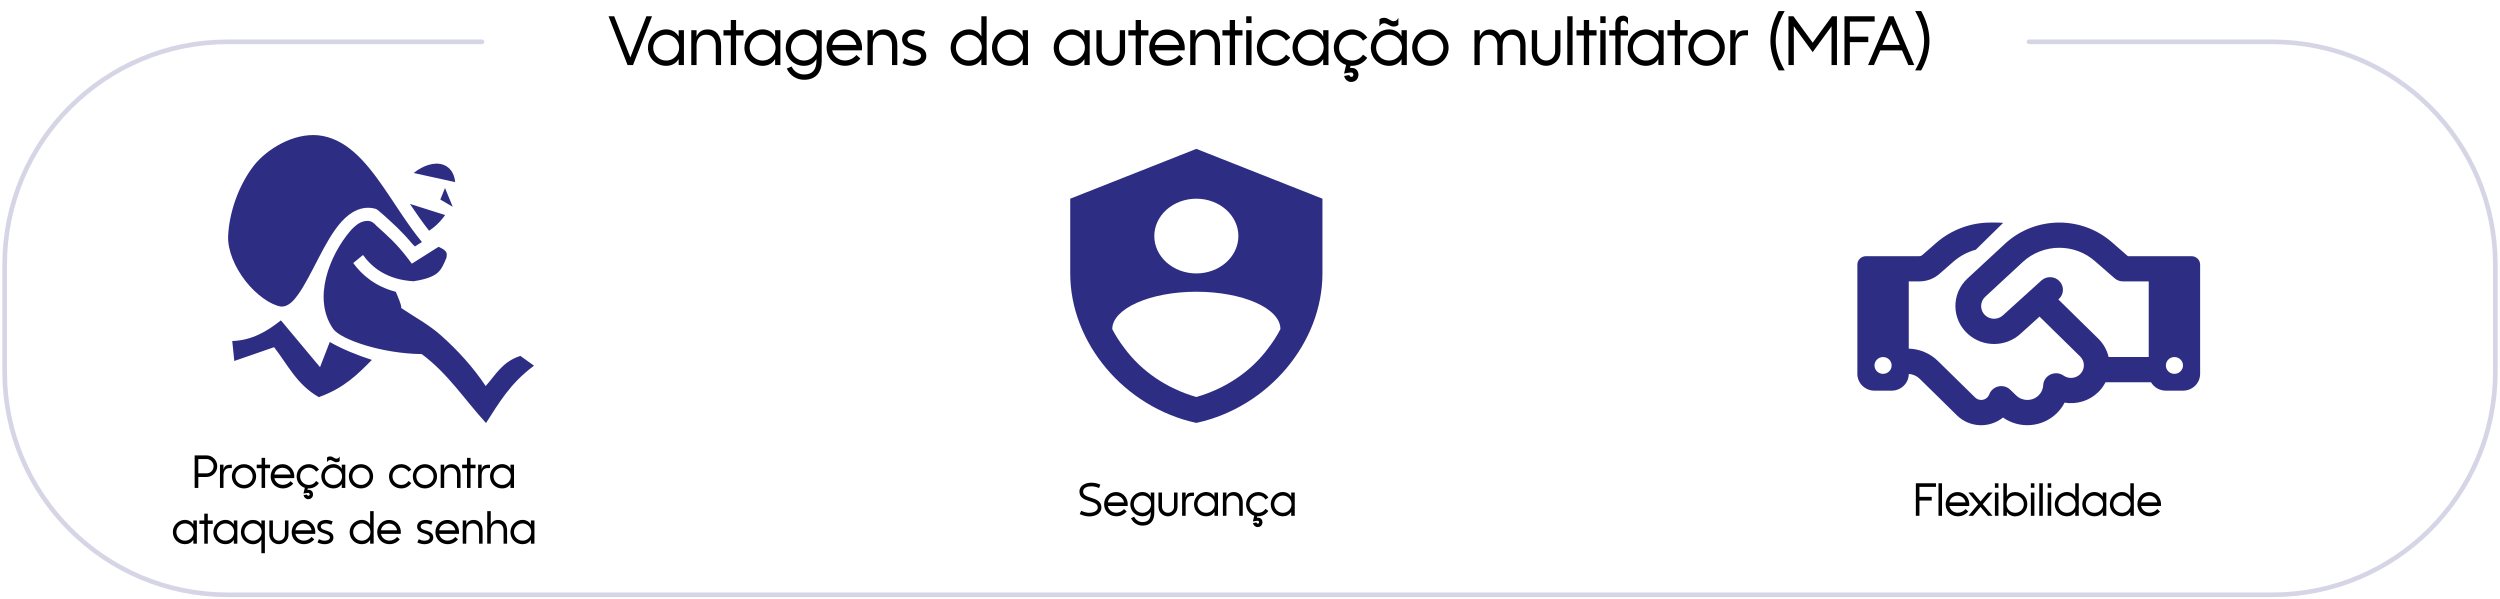 <svg width="538" height="129" viewBox="0 0 538 129" fill="none" xmlns="http://www.w3.org/2000/svg">
<path d="M42.675 98.784V101.865H44.428C45.297 101.865 45.966 101.196 45.966 100.327C45.966 99.482 45.278 98.784 44.428 98.784H42.675ZM42.675 102.646V105H41.889V97.998H44.428C45.722 97.998 46.748 99.038 46.748 100.327C46.748 101.611 45.717 102.646 44.428 102.646H42.675ZM48.095 100V101.06C48.33 100.034 48.965 100 49.887 100V100.732H49.389C48.452 100.732 48.095 101.46 48.095 102.3V105H47.339V100H48.095ZM52.509 105.112C51.045 105.112 49.897 103.979 49.897 102.51C49.897 101.064 51.064 99.888 52.509 99.888C53.96 99.888 55.122 101.06 55.122 102.51C55.122 103.97 53.965 105.112 52.509 105.112ZM50.649 102.505C50.649 103.55 51.469 104.355 52.509 104.355C53.549 104.355 54.37 103.545 54.37 102.505C54.37 101.47 53.545 100.645 52.509 100.645C51.474 100.645 50.649 101.47 50.649 102.505ZM55.244 100.757V100H56.294V98.54H57.05V100H58.12V100.757H57.05V105H56.294V100.757H55.244ZM59.047 102.114H62.534C62.129 100.166 59.37 100.21 59.047 102.114ZM63.105 104.072C61.465 105.996 58.247 105.107 58.247 102.505C58.247 101.079 59.345 99.893 60.791 99.893C62.422 99.893 63.501 101.328 63.315 102.891H59.047C59.223 103.765 59.98 104.341 60.864 104.341C61.523 104.341 62.104 104.053 62.534 103.555L63.105 104.072ZM68.632 101.069L68.017 101.504C67.031 99.946 64.585 100.645 64.585 102.505C64.585 104.37 67.046 105.049 68.022 103.501L68.628 103.955C68.1 104.751 67.187 105.176 66.24 105.103L66.162 105.41H66.416C67.695 105.41 67.705 107.427 66.303 107.427C65.82 107.427 65.405 107.031 65.317 106.567L66.049 106.426C66.088 106.567 66.211 106.694 66.367 106.694C66.728 106.694 66.723 106.069 66.347 106.069C65.996 106.069 65.649 106.162 65.302 106.221L65.595 104.98C64.521 104.624 63.833 103.638 63.833 102.51C63.833 101.064 65 99.888 66.445 99.888C67.329 99.888 68.149 100.327 68.632 101.069ZM73.549 104.141C73.154 104.795 72.514 105.112 71.757 105.112C70.293 105.112 69.145 103.979 69.145 102.51C69.145 100.049 72.373 98.911 73.549 100.884V100H74.306V105H73.549V104.141ZM69.897 102.505C69.897 103.55 70.717 104.355 71.757 104.355C72.797 104.355 73.618 103.545 73.618 102.505C73.618 101.47 72.793 100.645 71.757 100.645C70.722 100.645 69.897 101.47 69.897 102.505ZM70.376 98.457C70.571 98.262 70.815 98.223 71.079 98.223C71.616 98.223 71.958 98.706 72.402 98.706C72.768 98.706 72.924 98.53 73.095 98.228V99.238C72.91 99.414 72.651 99.478 72.402 99.478C71.841 99.478 71.547 99.004 71.079 99.004C70.713 99.004 70.546 99.175 70.376 99.478V98.457ZM77.685 105.112C76.22 105.112 75.073 103.979 75.073 102.51C75.073 101.064 76.24 99.888 77.685 99.888C79.135 99.888 80.297 101.06 80.297 102.51C80.297 103.97 79.14 105.112 77.685 105.112ZM75.825 102.505C75.825 103.55 76.645 104.355 77.685 104.355C78.725 104.355 79.546 103.545 79.546 102.505C79.546 101.47 78.72 100.645 77.685 100.645C76.65 100.645 75.825 101.47 75.825 102.505ZM88.515 101.069L87.9 101.504C86.914 99.946 84.467 100.64 84.467 102.505C84.467 104.37 86.928 105.049 87.905 103.501L88.51 103.955C87.124 106.055 83.716 105.137 83.716 102.51C83.716 101.064 84.882 99.888 86.328 99.888C87.212 99.888 88.032 100.327 88.515 101.069ZM91.445 105.112C89.98 105.112 88.833 103.979 88.833 102.51C88.833 101.064 90 99.888 91.445 99.888C92.895 99.888 94.057 101.06 94.057 102.51C94.057 103.97 92.9 105.112 91.445 105.112ZM89.585 102.505C89.585 103.55 90.405 104.355 91.445 104.355C92.485 104.355 93.305 103.545 93.305 102.505C93.305 101.47 92.48 100.645 91.445 100.645C90.41 100.645 89.585 101.47 89.585 102.505ZM95.591 100V100.928C95.883 100.225 96.43 99.888 97.187 99.888C98.54 99.888 99.106 100.942 99.106 102.173V105H98.349V102.183C98.349 101.289 97.924 100.645 96.967 100.645C96.04 100.645 95.591 101.309 95.591 102.183V105H94.834V100H95.591ZM99.453 100.757V100H100.503V98.54H101.259V100H102.329V100.757H101.259V105H100.503V100.757H99.453ZM103.652 100V101.06C103.886 100.034 104.521 100 105.444 100V100.732H104.946C104.008 100.732 103.652 101.46 103.652 102.3V105H102.895V100H103.652ZM109.858 104.141C109.463 104.795 108.823 105.112 108.066 105.112C106.601 105.112 105.454 103.979 105.454 102.51C105.454 100.049 108.681 98.911 109.858 100.884V100H110.615V105H109.858V104.141ZM106.206 102.505C106.206 103.55 107.026 104.355 108.066 104.355C109.106 104.355 109.926 103.545 109.926 102.505C109.926 101.47 109.101 100.645 108.066 100.645C107.031 100.645 106.206 101.47 106.206 102.505ZM41.606 116.141C41.211 116.795 40.571 117.112 39.814 117.112C38.349 117.112 37.202 115.979 37.202 114.51C37.202 112.049 40.429 110.911 41.606 112.884V112H42.363V117H41.606V116.141ZM37.954 114.505C37.954 115.55 38.774 116.355 39.814 116.355C40.854 116.355 41.674 115.545 41.674 114.505C41.674 113.47 40.849 112.645 39.814 112.645C38.779 112.645 37.954 113.47 37.954 114.505ZM42.91 112.757V112H43.96V110.54H44.716V112H45.786V112.757H44.716V117H43.96V112.757H42.91ZM50.317 116.141C49.922 116.795 49.282 117.112 48.525 117.112C47.06 117.112 45.913 115.979 45.913 114.51C45.913 112.049 49.14 110.911 50.317 112.884V112H51.074V117H50.317V116.141ZM46.665 114.505C46.665 115.55 47.485 116.355 48.525 116.355C49.565 116.355 50.385 115.545 50.385 114.505C50.385 113.47 49.56 112.645 48.525 112.645C47.49 112.645 46.665 113.47 46.665 114.505ZM56.245 116.121C55.078 118.079 51.84 116.961 51.84 114.49C51.84 113.021 52.988 111.888 54.453 111.888C55.21 111.888 55.849 112.205 56.245 112.859V112H57.002V119.046H56.245V116.121ZM52.592 114.495C52.592 115.53 53.418 116.355 54.453 116.355C55.488 116.355 56.313 115.53 56.313 114.495C56.313 113.455 55.493 112.645 54.453 112.645C53.413 112.645 52.592 113.45 52.592 114.495ZM58.73 112V115.057C58.73 115.77 59.311 116.351 60.024 116.351C60.742 116.351 61.318 115.774 61.318 115.057V112H62.075V115.057C62.075 116.194 61.162 117.112 60.024 117.112C58.882 117.112 57.968 116.199 57.968 115.057V112H58.73ZM63.569 114.114H67.055C66.65 112.166 63.891 112.21 63.569 114.114ZM67.627 116.072C65.986 117.996 62.768 117.107 62.768 114.505C62.768 113.079 63.867 111.893 65.312 111.893C66.943 111.893 68.022 113.328 67.837 114.891H63.569C63.745 115.765 64.502 116.341 65.385 116.341C66.045 116.341 66.626 116.053 67.055 115.555L67.627 116.072ZM71.313 112.923C70.966 112.767 70.551 112.645 70.171 112.645C69.736 112.645 69.043 112.752 69.043 113.323C69.043 114.451 71.753 113.87 71.753 115.691C71.753 116.712 70.737 117.112 69.863 117.112C69.331 117.112 68.803 116.971 68.33 116.736L68.632 116.038C69.013 116.224 69.428 116.36 69.858 116.36C70.263 116.36 70.996 116.204 70.996 115.682C70.996 114.588 68.281 115.042 68.281 113.318C68.281 112.293 69.282 111.888 70.166 111.888C70.654 111.888 71.142 112.015 71.587 112.215L71.313 112.923ZM79.653 116.141C79.257 116.795 78.618 117.112 77.861 117.112C76.396 117.112 75.249 115.979 75.249 114.51C75.249 112.049 78.476 110.911 79.653 112.884V109.998H80.41V117H79.653V116.141ZM76.001 114.505C76.001 115.55 76.821 116.355 77.861 116.355C78.901 116.355 79.721 115.545 79.721 114.505C79.721 113.47 78.896 112.645 77.861 112.645C76.826 112.645 76.001 113.47 76.001 114.505ZM81.977 114.114H85.463C85.058 112.166 82.299 112.21 81.977 114.114ZM86.035 116.072C84.394 117.996 81.176 117.107 81.176 114.505C81.176 113.079 82.275 111.893 83.72 111.893C85.351 111.893 86.43 113.328 86.245 114.891H81.977C82.153 115.765 82.91 116.341 83.794 116.341C84.453 116.341 85.034 116.053 85.463 115.555L86.035 116.072ZM92.797 112.923C92.451 112.767 92.036 112.645 91.655 112.645C91.22 112.645 90.527 112.752 90.527 113.323C90.527 114.451 93.237 113.87 93.237 115.691C93.237 116.712 92.221 117.112 91.347 117.112C90.815 117.112 90.288 116.971 89.814 116.736L90.117 116.038C90.498 116.224 90.913 116.36 91.342 116.36C91.748 116.36 92.48 116.204 92.48 115.682C92.48 114.588 89.765 115.042 89.765 113.318C89.765 112.293 90.766 111.888 91.65 111.888C92.138 111.888 92.627 112.015 93.071 112.215L92.797 112.923ZM94.507 114.114H97.993C97.588 112.166 94.829 112.21 94.507 114.114ZM98.564 116.072C96.924 117.996 93.706 117.107 93.706 114.505C93.706 113.079 94.804 111.893 96.25 111.893C97.88 111.893 98.96 113.328 98.774 114.891H94.507C94.682 115.765 95.439 116.341 96.323 116.341C96.982 116.341 97.563 116.053 97.993 115.555L98.564 116.072ZM100.337 112V112.928C100.63 112.225 101.176 111.888 101.933 111.888C103.286 111.888 103.852 112.942 103.852 114.173V117H103.095V114.183C103.095 113.289 102.671 112.645 101.714 112.645C100.786 112.645 100.337 113.309 100.337 114.183V117H99.58V112H100.337ZM105.61 109.998V112.928C105.903 112.225 106.45 111.888 107.207 111.888C108.559 111.888 109.126 112.942 109.126 114.173V117H108.369V114.183C108.369 113.289 107.944 112.645 106.987 112.645C106.059 112.645 105.61 113.309 105.61 114.183V117H104.853V109.998H105.61ZM114.253 116.141C113.857 116.795 113.217 117.112 112.461 117.112C110.996 117.112 109.848 115.979 109.848 114.51C109.848 112.049 113.076 110.911 114.253 112.884V112H115.009V117H114.253V116.141ZM110.6 114.505C110.6 115.55 111.421 116.355 112.461 116.355C113.501 116.355 114.321 115.545 114.321 114.505C114.321 113.47 113.496 112.645 112.461 112.645C111.425 112.645 110.6 113.47 110.6 114.505Z" fill="black"/>
<path d="M232.664 109.926C233.22 110.16 233.826 110.36 234.436 110.36C235.115 110.36 236.238 110.072 236.238 109.218C236.238 107.426 232.302 108.329 232.302 105.785C232.302 104.394 233.704 103.876 234.885 103.876C235.51 103.876 236.228 104.032 236.795 104.301L236.511 105.023C235.999 104.809 235.447 104.657 234.89 104.657C234.153 104.657 233.084 104.848 233.084 105.79C233.084 107.572 237.019 106.645 237.019 109.223C237.019 110.59 235.598 111.137 234.436 111.137C233.718 111.137 233.015 110.912 232.361 110.639L232.664 109.926ZM238.406 108.114H241.892C241.487 106.166 238.728 106.21 238.406 108.114ZM242.464 110.072C240.823 111.996 237.605 111.107 237.605 108.505C237.605 107.079 238.704 105.893 240.149 105.893C241.78 105.893 242.859 107.328 242.673 108.891H238.406C238.582 109.765 239.339 110.341 240.222 110.341C240.881 110.341 241.463 110.053 241.892 109.555L242.464 110.072ZM247.644 110.141C247.249 110.795 246.609 111.112 245.852 111.112C244.387 111.112 243.24 109.979 243.24 108.51C243.24 106.049 246.467 104.911 247.644 106.884V106H248.401V110.424C248.401 112.045 247.556 113.114 245.877 113.114C244.783 113.114 243.845 112.499 243.386 111.508L244.085 111.205C244.412 111.923 245.09 112.353 245.877 112.353C247.127 112.353 247.63 111.605 247.644 110.424V110.141ZM243.992 108.505C243.992 109.55 244.812 110.355 245.852 110.355C246.892 110.355 247.713 109.545 247.713 108.505C247.713 107.47 246.887 106.645 245.852 106.645C244.817 106.645 243.992 107.47 243.992 108.505ZM250.061 106V109.057C250.061 109.77 250.642 110.351 251.355 110.351C252.073 110.351 252.649 109.774 252.649 109.057V106H253.406V109.057C253.406 110.194 252.493 111.112 251.355 111.112C250.213 111.112 249.299 110.199 249.299 109.057V106H250.061ZM255.149 106V107.06C255.383 106.034 256.018 106 256.941 106V106.732H256.443C255.506 106.732 255.149 107.46 255.149 108.3V111H254.392V106H255.149ZM261.355 110.141C260.96 110.795 260.32 111.112 259.563 111.112C258.098 111.112 256.951 109.979 256.951 108.51C256.951 106.049 260.178 104.911 261.355 106.884V106H262.112V111H261.355V110.141ZM257.703 108.505C257.703 109.55 258.523 110.355 259.563 110.355C260.603 110.355 261.423 109.545 261.423 108.505C261.423 107.47 260.598 106.645 259.563 106.645C258.528 106.645 257.703 107.47 257.703 108.505ZM263.923 106V106.928C264.216 106.225 264.763 105.888 265.52 105.888C266.873 105.888 267.439 106.942 267.439 108.173V111H266.682V108.183C266.682 107.289 266.257 106.645 265.3 106.645C264.373 106.645 263.923 107.309 263.923 108.183V111H263.167V106H263.923ZM272.952 107.069L272.337 107.504C271.35 105.946 268.904 106.645 268.904 108.505C268.904 110.37 271.365 111.049 272.341 109.501L272.947 109.955C272.42 110.751 271.506 111.176 270.559 111.103L270.481 111.41H270.735C272.014 111.41 272.024 113.427 270.623 113.427C270.139 113.427 269.724 113.031 269.636 112.567L270.369 112.426C270.408 112.567 270.53 112.694 270.686 112.694C271.047 112.694 271.043 112.069 270.667 112.069C270.315 112.069 269.968 112.162 269.622 112.221L269.915 110.98C268.84 110.624 268.152 109.638 268.152 108.51C268.152 107.064 269.319 105.888 270.764 105.888C271.648 105.888 272.468 106.327 272.952 107.069ZM277.869 110.141C277.473 110.795 276.834 111.112 276.077 111.112C274.612 111.112 273.464 109.979 273.464 108.51C273.464 106.049 276.692 104.911 277.869 106.884V106H278.626V111H277.869V110.141ZM274.216 108.505C274.216 109.55 275.037 110.355 276.077 110.355C277.117 110.355 277.937 109.545 277.937 108.505C277.937 107.47 277.112 106.645 276.077 106.645C275.042 106.645 274.216 107.47 274.216 108.505Z" fill="black"/>
<path d="M412.292 103.998H416.623V104.77H413.063V106.923H415.705V107.709H413.063V111H412.292V103.998ZM417.165 111V103.998H417.922V111H417.165ZM419.509 108.114H422.995C422.59 106.166 419.831 106.21 419.509 108.114ZM423.566 110.072C421.926 111.996 418.708 111.107 418.708 108.505C418.708 107.079 419.807 105.893 421.252 105.893C422.883 105.893 423.962 107.328 423.776 108.891H419.509C419.684 109.765 420.441 110.341 421.325 110.341C421.984 110.341 422.565 110.053 422.995 109.555L423.566 110.072ZM427.819 106H428.806L426.696 108.5L428.791 111H427.805L426.198 109.091L424.597 111H423.61L425.71 108.51L423.605 106H424.597L426.208 107.919L427.819 106ZM429.304 111V106H430.065V111H429.304ZM429.304 104.975V103.998H430.065V104.975H429.304ZM431.877 106.859C432.267 106.2 432.912 105.888 433.669 105.888C435.134 105.888 436.281 107.021 436.281 108.49C436.281 110.976 433.024 112.074 431.877 110.121V111H431.12V103.998H431.877V106.859ZM435.529 108.495C435.529 107.45 434.709 106.645 433.669 106.645C432.629 106.645 431.808 107.455 431.808 108.495C431.808 109.53 432.634 110.355 433.669 110.355C434.704 110.355 435.529 109.53 435.529 108.495ZM437.038 111V106H437.8V111H437.038ZM437.038 104.975V103.998H437.8V104.975H437.038ZM438.854 111V103.998H439.611V111H438.854ZM440.661 111V106H441.423V111H440.661ZM440.661 104.975V103.998H441.423V104.975H440.661ZM446.589 110.141C446.193 110.795 445.554 111.112 444.797 111.112C443.332 111.112 442.184 109.979 442.184 108.51C442.184 106.049 445.412 104.911 446.589 106.884V103.998H447.346V111H446.589V110.141ZM442.936 108.505C442.936 109.55 443.757 110.355 444.797 110.355C445.837 110.355 446.657 109.545 446.657 108.505C446.657 107.47 445.832 106.645 444.797 106.645C443.762 106.645 442.936 107.47 442.936 108.505ZM452.516 110.141C452.121 110.795 451.481 111.112 450.724 111.112C449.26 111.112 448.112 109.979 448.112 108.51C448.112 106.049 451.34 104.911 452.516 106.884V106H453.273V111H452.516V110.141ZM448.864 108.505C448.864 109.55 449.684 110.355 450.724 110.355C451.765 110.355 452.585 109.545 452.585 108.505C452.585 107.47 451.76 106.645 450.724 106.645C449.689 106.645 448.864 107.47 448.864 108.505ZM458.444 110.141C458.049 110.795 457.409 111.112 456.652 111.112C455.187 111.112 454.04 109.979 454.04 108.51C454.04 106.049 457.267 104.911 458.444 106.884V103.998H459.201V111H458.444V110.141ZM454.792 108.505C454.792 109.55 455.612 110.355 456.652 110.355C457.692 110.355 458.513 109.545 458.513 108.505C458.513 107.47 457.687 106.645 456.652 106.645C455.617 106.645 454.792 107.47 454.792 108.505ZM460.768 108.114H464.255C463.849 106.166 461.091 106.21 460.768 108.114ZM464.826 110.072C463.185 111.996 459.968 111.107 459.968 108.505C459.968 107.079 461.066 105.893 462.512 105.893C464.142 105.893 465.222 107.328 465.036 108.891H460.768C460.944 109.765 461.701 110.341 462.585 110.341C463.244 110.341 463.825 110.053 464.255 109.555L464.826 110.072Z" fill="black"/>
<path d="M139.104 3.497H140.32L136.225 14H135.053L130.959 3.497H132.175L135.647 12.359L139.104 3.497ZM146.047 12.711C145.454 13.692 144.494 14.168 143.359 14.168C141.162 14.168 139.441 12.469 139.441 10.265C139.441 6.573 144.282 4.867 146.047 7.826V6.5H147.182V14H146.047V12.711ZM140.569 10.257C140.569 11.825 141.799 13.033 143.359 13.033C144.919 13.033 146.15 11.817 146.15 10.257C146.15 8.705 144.912 7.467 143.359 7.467C141.806 7.467 140.569 8.705 140.569 10.257ZM149.9 6.5V7.892C150.339 6.837 151.159 6.332 152.295 6.332C154.323 6.332 155.173 7.914 155.173 9.759V14H154.038V9.774C154.038 8.434 153.401 7.467 151.965 7.467C150.573 7.467 149.9 8.463 149.9 9.774V14H148.764V6.5H149.9ZM155.693 7.635V6.5H157.268V4.31H158.403V6.5H160.007V7.635H158.403V14H157.268V7.635H155.693ZM166.804 12.711C166.211 13.692 165.251 14.168 164.116 14.168C161.919 14.168 160.197 12.469 160.197 10.265C160.197 6.573 165.039 4.867 166.804 7.826V6.5H167.939V14H166.804V12.711ZM161.325 10.257C161.325 11.825 162.556 13.033 164.116 13.033C165.676 13.033 166.906 11.817 166.906 10.257C166.906 8.705 165.669 7.467 164.116 7.467C162.563 7.467 161.325 8.705 161.325 10.257ZM175.696 12.711C175.102 13.692 174.143 14.168 173.008 14.168C170.81 14.168 169.089 12.469 169.089 10.265C169.089 6.573 173.93 4.867 175.696 7.826V6.5H176.831V13.136C176.831 15.567 175.564 17.171 173.044 17.171C171.404 17.171 169.997 16.248 169.309 14.762L170.356 14.308C170.847 15.384 171.865 16.029 173.044 16.029C174.919 16.029 175.674 14.908 175.696 13.136V12.711ZM170.217 10.257C170.217 11.825 171.447 13.033 173.008 13.033C174.568 13.033 175.798 11.817 175.798 10.257C175.798 8.705 174.56 7.467 173.008 7.467C171.455 7.467 170.217 8.705 170.217 10.257ZM179.079 9.671H184.309C183.701 6.749 179.563 6.815 179.079 9.671ZM185.166 12.608C182.705 15.494 177.878 14.161 177.878 10.257C177.878 8.119 179.526 6.339 181.694 6.339C184.14 6.339 185.759 8.492 185.481 10.836H179.079C179.343 12.147 180.478 13.011 181.804 13.011C182.793 13.011 183.664 12.579 184.309 11.832L185.166 12.608ZM187.824 6.5V7.892C188.264 6.837 189.084 6.332 190.219 6.332C192.248 6.332 193.098 7.914 193.098 9.759V14H191.963V9.774C191.963 8.434 191.325 7.467 189.89 7.467C188.498 7.467 187.824 8.463 187.824 9.774V14H186.689V6.5H187.824ZM198.679 7.884C198.159 7.65 197.536 7.467 196.965 7.467C196.313 7.467 195.273 7.628 195.273 8.485C195.273 10.177 199.338 9.305 199.338 12.037C199.338 13.568 197.815 14.168 196.504 14.168C195.705 14.168 194.914 13.956 194.204 13.604L194.658 12.557C195.229 12.835 195.852 13.04 196.496 13.04C197.104 13.04 198.203 12.806 198.203 12.023C198.203 10.382 194.131 11.063 194.131 8.478C194.131 6.939 195.632 6.332 196.958 6.332C197.69 6.332 198.423 6.522 199.089 6.822L198.679 7.884ZM211.189 12.711C210.595 13.692 209.636 14.168 208.501 14.168C206.303 14.168 204.582 12.469 204.582 10.265C204.582 6.573 209.424 4.867 211.189 7.826V3.497H212.324V14H211.189V12.711ZM205.71 10.257C205.71 11.825 206.941 13.033 208.501 13.033C210.061 13.033 211.291 11.817 211.291 10.257C211.291 8.705 210.053 7.467 208.501 7.467C206.948 7.467 205.71 8.705 205.71 10.257ZM220.08 12.711C219.487 13.692 218.528 14.168 217.392 14.168C215.195 14.168 213.474 12.469 213.474 10.265C213.474 6.573 218.315 4.867 220.08 7.826V6.5H221.216V14H220.08V12.711ZM214.602 10.257C214.602 11.825 215.832 13.033 217.392 13.033C218.952 13.033 220.183 11.817 220.183 10.257C220.183 8.705 218.945 7.467 217.392 7.467C215.84 7.467 214.602 8.705 214.602 10.257ZM233.366 12.711C232.773 13.692 231.814 14.168 230.678 14.168C228.481 14.168 226.76 12.469 226.76 10.265C226.76 6.573 231.601 4.867 233.366 7.826V6.5H234.502V14H233.366V12.711ZM227.888 10.257C227.888 11.825 229.118 13.033 230.678 13.033C232.238 13.033 233.469 11.817 233.469 10.257C233.469 8.705 232.231 7.467 230.678 7.467C229.126 7.467 227.888 8.705 227.888 10.257ZM237.094 6.5V11.085C237.094 12.154 237.966 13.026 239.035 13.026C240.112 13.026 240.976 12.162 240.976 11.085V6.5H242.112V11.085C242.112 12.791 240.742 14.168 239.035 14.168C237.322 14.168 235.952 12.799 235.952 11.085V6.5H237.094ZM242.822 7.635V6.5H244.397V4.31H245.532V6.5H247.136V7.635H245.532V14H244.397V7.635H242.822ZM248.528 9.671H253.757C253.149 6.749 249.011 6.815 248.528 9.671ZM254.614 12.608C252.153 15.494 247.326 14.161 247.326 10.257C247.326 8.119 248.974 6.339 251.142 6.339C253.589 6.339 255.207 8.492 254.929 10.836H248.528C248.791 12.147 249.926 13.011 251.252 13.011C252.241 13.011 253.113 12.579 253.757 11.832L254.614 12.608ZM257.273 6.5V7.892C257.712 6.837 258.532 6.332 259.668 6.332C261.697 6.332 262.546 7.914 262.546 9.759V14H261.411V9.774C261.411 8.434 260.774 7.467 259.338 7.467C257.947 7.467 257.273 8.463 257.273 9.774V14H256.137V6.5H257.273ZM263.066 7.635V6.5H264.641V4.31H265.776V6.5H267.38V7.635H265.776V14H264.641V7.635H263.066ZM268.186 14V6.5H269.328V14H268.186ZM268.186 4.962V3.497H269.328V4.962H268.186ZM277.671 8.104L276.748 8.756C275.268 6.419 271.599 7.459 271.599 10.257C271.599 13.055 275.29 14.073 276.755 11.752L277.663 12.433C275.583 15.582 270.471 14.205 270.471 10.265C270.471 8.097 272.221 6.332 274.389 6.332C275.715 6.332 276.946 6.991 277.671 8.104ZM284.753 12.711C284.16 13.692 283.2 14.168 282.065 14.168C279.868 14.168 278.147 12.469 278.147 10.265C278.147 6.573 282.988 4.867 284.753 7.826V6.5H285.888V14H284.753V12.711ZM279.275 10.257C279.275 11.825 280.505 13.033 282.065 13.033C283.625 13.033 284.856 11.817 284.856 10.257C284.856 8.705 283.618 7.467 282.065 7.467C280.512 7.467 279.275 8.705 279.275 10.257ZM294.238 8.104L293.315 8.756C291.836 6.419 288.166 7.467 288.166 10.257C288.166 13.055 291.858 14.073 293.322 11.752L294.231 12.433C293.44 13.627 292.07 14.264 290.649 14.154L290.532 14.615H290.913C292.832 14.615 292.846 17.64 290.744 17.64C290.019 17.64 289.397 17.047 289.265 16.351L290.363 16.139C290.422 16.351 290.605 16.541 290.84 16.541C291.382 16.541 291.374 15.604 290.81 15.604C290.283 15.604 289.763 15.743 289.243 15.831L289.682 13.971C288.071 13.436 287.038 11.957 287.038 10.265C287.038 8.097 288.789 6.332 290.957 6.332C292.282 6.332 293.513 6.991 294.238 8.104ZM301.613 12.711C301.02 13.692 300.061 14.168 298.926 14.168C296.728 14.168 295.007 12.469 295.007 10.265C295.007 6.573 299.848 4.867 301.613 7.826V6.5H302.749V14H301.613V12.711ZM296.135 10.257C296.135 11.825 297.365 13.033 298.926 13.033C300.486 13.033 301.716 11.817 301.716 10.257C301.716 8.705 300.478 7.467 298.926 7.467C297.373 7.467 296.135 8.705 296.135 10.257ZM296.853 4.186C297.146 3.893 297.512 3.834 297.907 3.834C298.713 3.834 299.226 4.559 299.892 4.559C300.442 4.559 300.676 4.295 300.932 3.841V5.357C300.654 5.621 300.266 5.716 299.892 5.716C299.05 5.716 298.611 5.006 297.907 5.006C297.358 5.006 297.109 5.262 296.853 5.716V4.186ZM307.817 14.168C305.62 14.168 303.899 12.469 303.899 10.265C303.899 8.097 305.649 6.332 307.817 6.332C309.992 6.332 311.736 8.089 311.736 10.265C311.736 12.455 310 14.168 307.817 14.168ZM305.027 10.257C305.027 11.825 306.257 13.033 307.817 13.033C309.377 13.033 310.608 11.817 310.608 10.257C310.608 8.705 309.37 7.467 307.817 7.467C306.264 7.467 305.027 8.705 305.027 10.257ZM318.437 6.5V7.892C318.847 6.896 319.565 6.346 320.664 6.346C321.66 6.346 322.458 6.881 322.883 7.774C323.476 6.764 324.45 6.346 325.593 6.346C327.563 6.346 328.296 8.016 328.296 9.759V14H327.16V9.774C327.16 8.507 326.655 7.481 325.263 7.481C323.93 7.481 323.366 8.573 323.366 9.781V14H322.231V9.774C322.231 8.529 321.711 7.481 320.334 7.481C319.001 7.481 318.437 8.573 318.437 9.781V14H317.302V6.5H318.437ZM330.786 6.5V11.085C330.786 12.154 331.657 13.026 332.727 13.026C333.803 13.026 334.668 12.162 334.668 11.085V6.5H335.803V11.085C335.803 12.791 334.433 14.168 332.727 14.168C331.013 14.168 329.643 12.799 329.643 11.085V6.5H330.786ZM337.282 14V3.497H338.418V14H337.282ZM339.267 7.635V6.5H340.842V4.31H341.977V6.5H343.581V7.635H341.977V14H340.842V7.635H339.267ZM344.387 14V6.5H345.53V14H344.387ZM344.387 4.962V3.497H345.53V4.962H344.387ZM346.306 7.643V6.5H347.624V5.057C347.624 4.024 348.313 3.373 349.338 3.373C349.704 3.373 350.144 3.57 350.349 3.878V5.335C350.166 4.911 349.843 4.479 349.338 4.479C348.987 4.479 348.759 4.706 348.759 5.057V6.5H350.349V7.643H348.759V14H347.624V7.643H346.306ZM356.882 12.711C356.289 13.692 355.329 14.168 354.194 14.168C351.997 14.168 350.276 12.469 350.276 10.265C350.276 6.573 355.117 4.867 356.882 7.826V6.5H358.017V14H356.882V12.711ZM351.404 10.257C351.404 11.825 352.634 13.033 354.194 13.033C355.754 13.033 356.985 11.817 356.985 10.257C356.985 8.705 355.747 7.467 354.194 7.467C352.641 7.467 351.404 8.705 351.404 10.257ZM358.838 7.635V6.5H360.412V4.31H361.548V6.5H363.152V7.635H361.548V14H360.412V7.635H358.838ZM367.26 14.168C365.063 14.168 363.342 12.469 363.342 10.265C363.342 8.097 365.092 6.332 367.26 6.332C369.436 6.332 371.179 8.089 371.179 10.265C371.179 12.455 369.443 14.168 367.26 14.168ZM364.47 10.257C364.47 11.825 365.7 13.033 367.26 13.033C368.821 13.033 370.051 11.817 370.051 10.257C370.051 8.705 368.813 7.467 367.26 7.467C365.708 7.467 364.47 8.705 364.47 10.257ZM373.486 6.5V8.089C373.838 6.551 374.79 6.5 376.174 6.5V7.599H375.427C374.021 7.599 373.486 8.69 373.486 9.95V14H372.351V6.5H373.486ZM382.759 2.376H384.07C381.491 6.91 381.477 10.616 384.07 15.143H382.759C380.393 10.807 380.407 6.712 382.759 2.376ZM394.236 3.497H395.312V14H394.148V5.65L390.09 11.217L386.032 5.65V14H384.875V3.497H385.945L390.09 9.188L394.236 3.497ZM396.931 3.497H403.427V4.654H398.088V7.884H402.051V9.063H398.088V14H396.931V3.497ZM406.46 3.497H407.492L411.946 14H410.671L409.316 10.843H404.636L403.274 14H402.007L406.46 3.497ZM406.98 5.204L405.097 9.671H408.855L406.98 5.204ZM412.136 2.376H413.447C415.798 6.712 415.813 10.807 413.447 15.143H412.136C414.729 10.616 414.714 6.91 412.136 2.376Z" fill="black"/>
<path d="M103.714 9H49C22.49 9 1 30.49 1 57V80C1 106.51 22.49 128 49 128H489C515.51 128 537 106.51 537 80V57C537 30.49 515.51 9 489 9H436.648" stroke="#2D2E83" stroke-opacity="0.2" stroke-linecap="round"/>
<path d="M54.661 35.592C51.291 39.922 49.314 45.8 49.094 50.797C48.961 53.807 50.509 57.497 52.82 60.462C55.13 63.426 58.195 65.6 60.449 65.969C62.108 66.086 63.326 64.526 64.16 63.375C65.566 61.419 66.991 58.551 68.488 55.668C69.985 52.785 71.55 49.879 73.47 47.733C75.391 45.588 77.928 44.159 80.759 44.92C81.251 45.092 81.284 45.182 82.584 46.302C84.442 47.99 86.452 49.731 88.73 52.486L89.29 53.034L90.799 52.081C87.715 48.351 85.106 43.999 82.396 40.105C78.394 34.353 74.312 29.765 68.51 29.115C63.183 28.594 57.515 32.013 54.661 35.592L54.661 35.592ZM93.879 35.212C93.362 35.222 92.809 35.311 92.225 35.484C91.182 35.794 90.077 36.384 89.024 37.228L97.949 39.189C97.825 37.866 97.338 36.82 96.545 36.123C95.893 35.549 95.063 35.237 94.098 35.213C94.025 35.211 93.952 35.211 93.879 35.212L93.879 35.212ZM95.764 40.454L94.757 42.939L97.432 44.504L95.764 40.454ZM88.209 43.88C89.561 45.894 90.921 47.862 92.342 49.653C93.414 48.964 94.467 48.014 95.388 46.823C95.525 46.644 95.659 46.461 95.788 46.274L88.209 43.88ZM78.966 47.538C77.709 47.582 76.61 48.323 75.389 49.687C71.011 54.821 67.109 64.237 71.722 70.812C73.463 73.14 82.307 76.101 90.756 76.199C96.4 80.376 100.039 86.083 104.592 91.036C107.328 86.808 109.737 82.526 114.914 78.698L111.986 76.59C108.047 77.857 106.658 80.703 104.519 83.071C101.822 79.028 98.466 75.341 94.856 72.139C92.244 69.823 89.165 68.192 86.29 66.253C86.649 66.145 85.326 63.145 85.176 62.795C80.849 61.689 77.899 59.208 76.016 56.606L78.117 54.876C80.107 57.626 83.319 60.183 88.98 60.526C91.876 60.083 93.34 59.432 94.188 58.686C95.017 57.956 95.458 56.962 96.089 55.444C96.25 54.451 96.052 54.209 95.67 53.856C95.383 53.589 94.897 53.353 94.375 53.112L88.623 56.745L87.903 55.786C85.329 52.363 83.226 50.594 81.037 48.613C80.501 47.993 79.938 47.567 79.22 47.538C79.135 47.535 79.051 47.535 78.966 47.538H78.966ZM60.449 68.938C57.437 71.354 54.156 73.247 49.981 73.389L50.42 77.683L58.985 74.716C61.882 78.429 63.846 82.75 68.613 85.465C74.166 83.478 77.105 80.397 80.031 77.449C76.876 76.433 73.734 75.172 70.966 73.598L68.868 79.01L60.449 68.938Z" fill="#2D2E83"/>
<path d="M257.452 32.036L230.312 42.759V58.843C230.312 73.721 241.892 87.633 257.452 91.011C273.012 87.633 284.592 73.721 284.592 58.843V42.759L257.452 32.036ZM257.452 42.759C259.851 42.759 262.152 43.606 263.849 45.114C265.545 46.623 266.499 48.668 266.499 50.801C266.499 52.934 265.545 54.979 263.849 56.487C262.152 57.996 259.851 58.843 257.452 58.843C255.053 58.843 252.752 57.996 251.055 56.487C249.359 54.979 248.406 52.934 248.406 50.801C248.406 48.668 249.359 46.623 251.055 45.114C252.752 43.606 255.053 42.759 257.452 42.759ZM272.922 74.927C269.266 79.897 263.807 83.606 257.452 85.435C251.097 83.606 245.638 79.897 241.983 74.927C240.957 73.587 240.083 72.246 239.359 70.826C239.359 66.402 247.531 62.783 257.452 62.783C267.373 62.783 275.545 66.322 275.545 70.826C274.821 72.246 273.947 73.587 272.922 74.927Z" fill="#2D2E83"/>
<path d="M431.077 47.962L425.187 53.739C423.423 54.214 421.787 55.085 420.404 56.283L417.338 58.962C416.162 59.991 414.629 60.556 413.05 60.556H410.768V75.027C413.119 75.095 415.355 76.034 417.027 77.673L421.13 81.698L421.937 82.489L425.049 85.541C425.763 86.242 426.939 86.242 427.653 85.541C427.849 85.349 427.999 85.123 428.08 84.886C428.403 84.015 429.152 83.359 430.074 83.156C430.996 82.952 431.964 83.224 432.633 83.891L433.877 85.089C435.215 86.4 437.381 86.4 438.707 85.089C439.329 84.479 439.664 83.698 439.698 82.896C439.744 81.901 440.344 81.019 441.266 80.59C442.188 80.16 443.26 80.25 444.078 80.827C445.161 81.584 446.671 81.483 447.639 80.533C448.723 79.47 448.723 77.752 447.639 76.701L438.903 68.131L434.777 71.862C431.63 74.711 426.801 74.756 423.596 71.964C419.943 68.775 419.862 63.213 423.412 59.923L431.492 52.439C434.65 49.523 438.822 47.895 443.167 47.895C447.328 47.895 451.351 49.398 454.451 52.1L457.921 55.13H471.625C472.639 55.13 473.469 55.944 473.469 56.939V80.454C473.469 82.455 471.821 84.072 469.781 84.072H466.092C464.732 84.072 463.534 83.348 462.9 82.263H453.114C452.722 83.02 452.204 83.744 451.558 84.377C449.587 86.31 446.856 87.067 444.297 86.649C443.882 87.475 443.317 88.243 442.614 88.933C439.468 92.019 434.546 92.325 431.042 89.849C428.149 92.2 423.838 92.053 421.13 89.385L418.029 86.333L417.223 85.541L413.119 81.517C412.485 80.895 411.656 80.533 410.768 80.465C410.768 82.455 409.108 84.072 407.08 84.072H403.391C401.351 84.072 399.703 82.455 399.703 80.454V56.939C399.703 55.944 400.533 55.13 401.547 55.13H413.05C413.281 55.13 413.5 55.051 413.661 54.904L416.715 52.236C419.931 49.443 424.069 47.895 428.368 47.895H429.555C430.062 47.895 430.581 47.917 431.077 47.962ZM462.404 76.836V60.556H456.872C456.192 60.556 455.535 60.308 455.039 59.867L450.786 56.159C448.688 54.327 445.98 53.321 443.167 53.321C440.24 53.321 437.427 54.418 435.295 56.385L427.216 63.869C426.028 64.977 426.051 66.842 427.273 67.905C428.345 68.843 429.97 68.821 431.019 67.871L439.306 60.364C440.424 59.347 442.176 59.415 443.214 60.523C444.251 61.63 444.182 63.338 443.052 64.355L442.96 64.445L451.535 72.857C452.688 73.987 453.437 75.378 453.771 76.825H462.393L462.404 76.836ZM407.08 78.645C407.08 78.165 406.885 77.705 406.54 77.366C406.194 77.027 405.725 76.836 405.236 76.836C404.746 76.836 404.277 77.027 403.932 77.366C403.586 77.705 403.391 78.165 403.391 78.645C403.391 79.125 403.586 79.585 403.932 79.924C404.277 80.263 404.746 80.454 405.236 80.454C405.725 80.454 406.194 80.263 406.54 79.924C406.885 79.585 407.08 79.125 407.08 78.645ZM467.937 80.454C468.426 80.454 468.895 80.263 469.241 79.924C469.586 79.585 469.781 79.125 469.781 78.645C469.781 78.165 469.586 77.705 469.241 77.366C468.895 77.027 468.426 76.836 467.937 76.836C467.448 76.836 466.978 77.027 466.633 77.366C466.287 77.705 466.092 78.165 466.092 78.645C466.092 79.125 466.287 79.585 466.633 79.924C466.978 80.263 467.448 80.454 467.937 80.454Z" fill="#2D2E83"/>
</svg>
